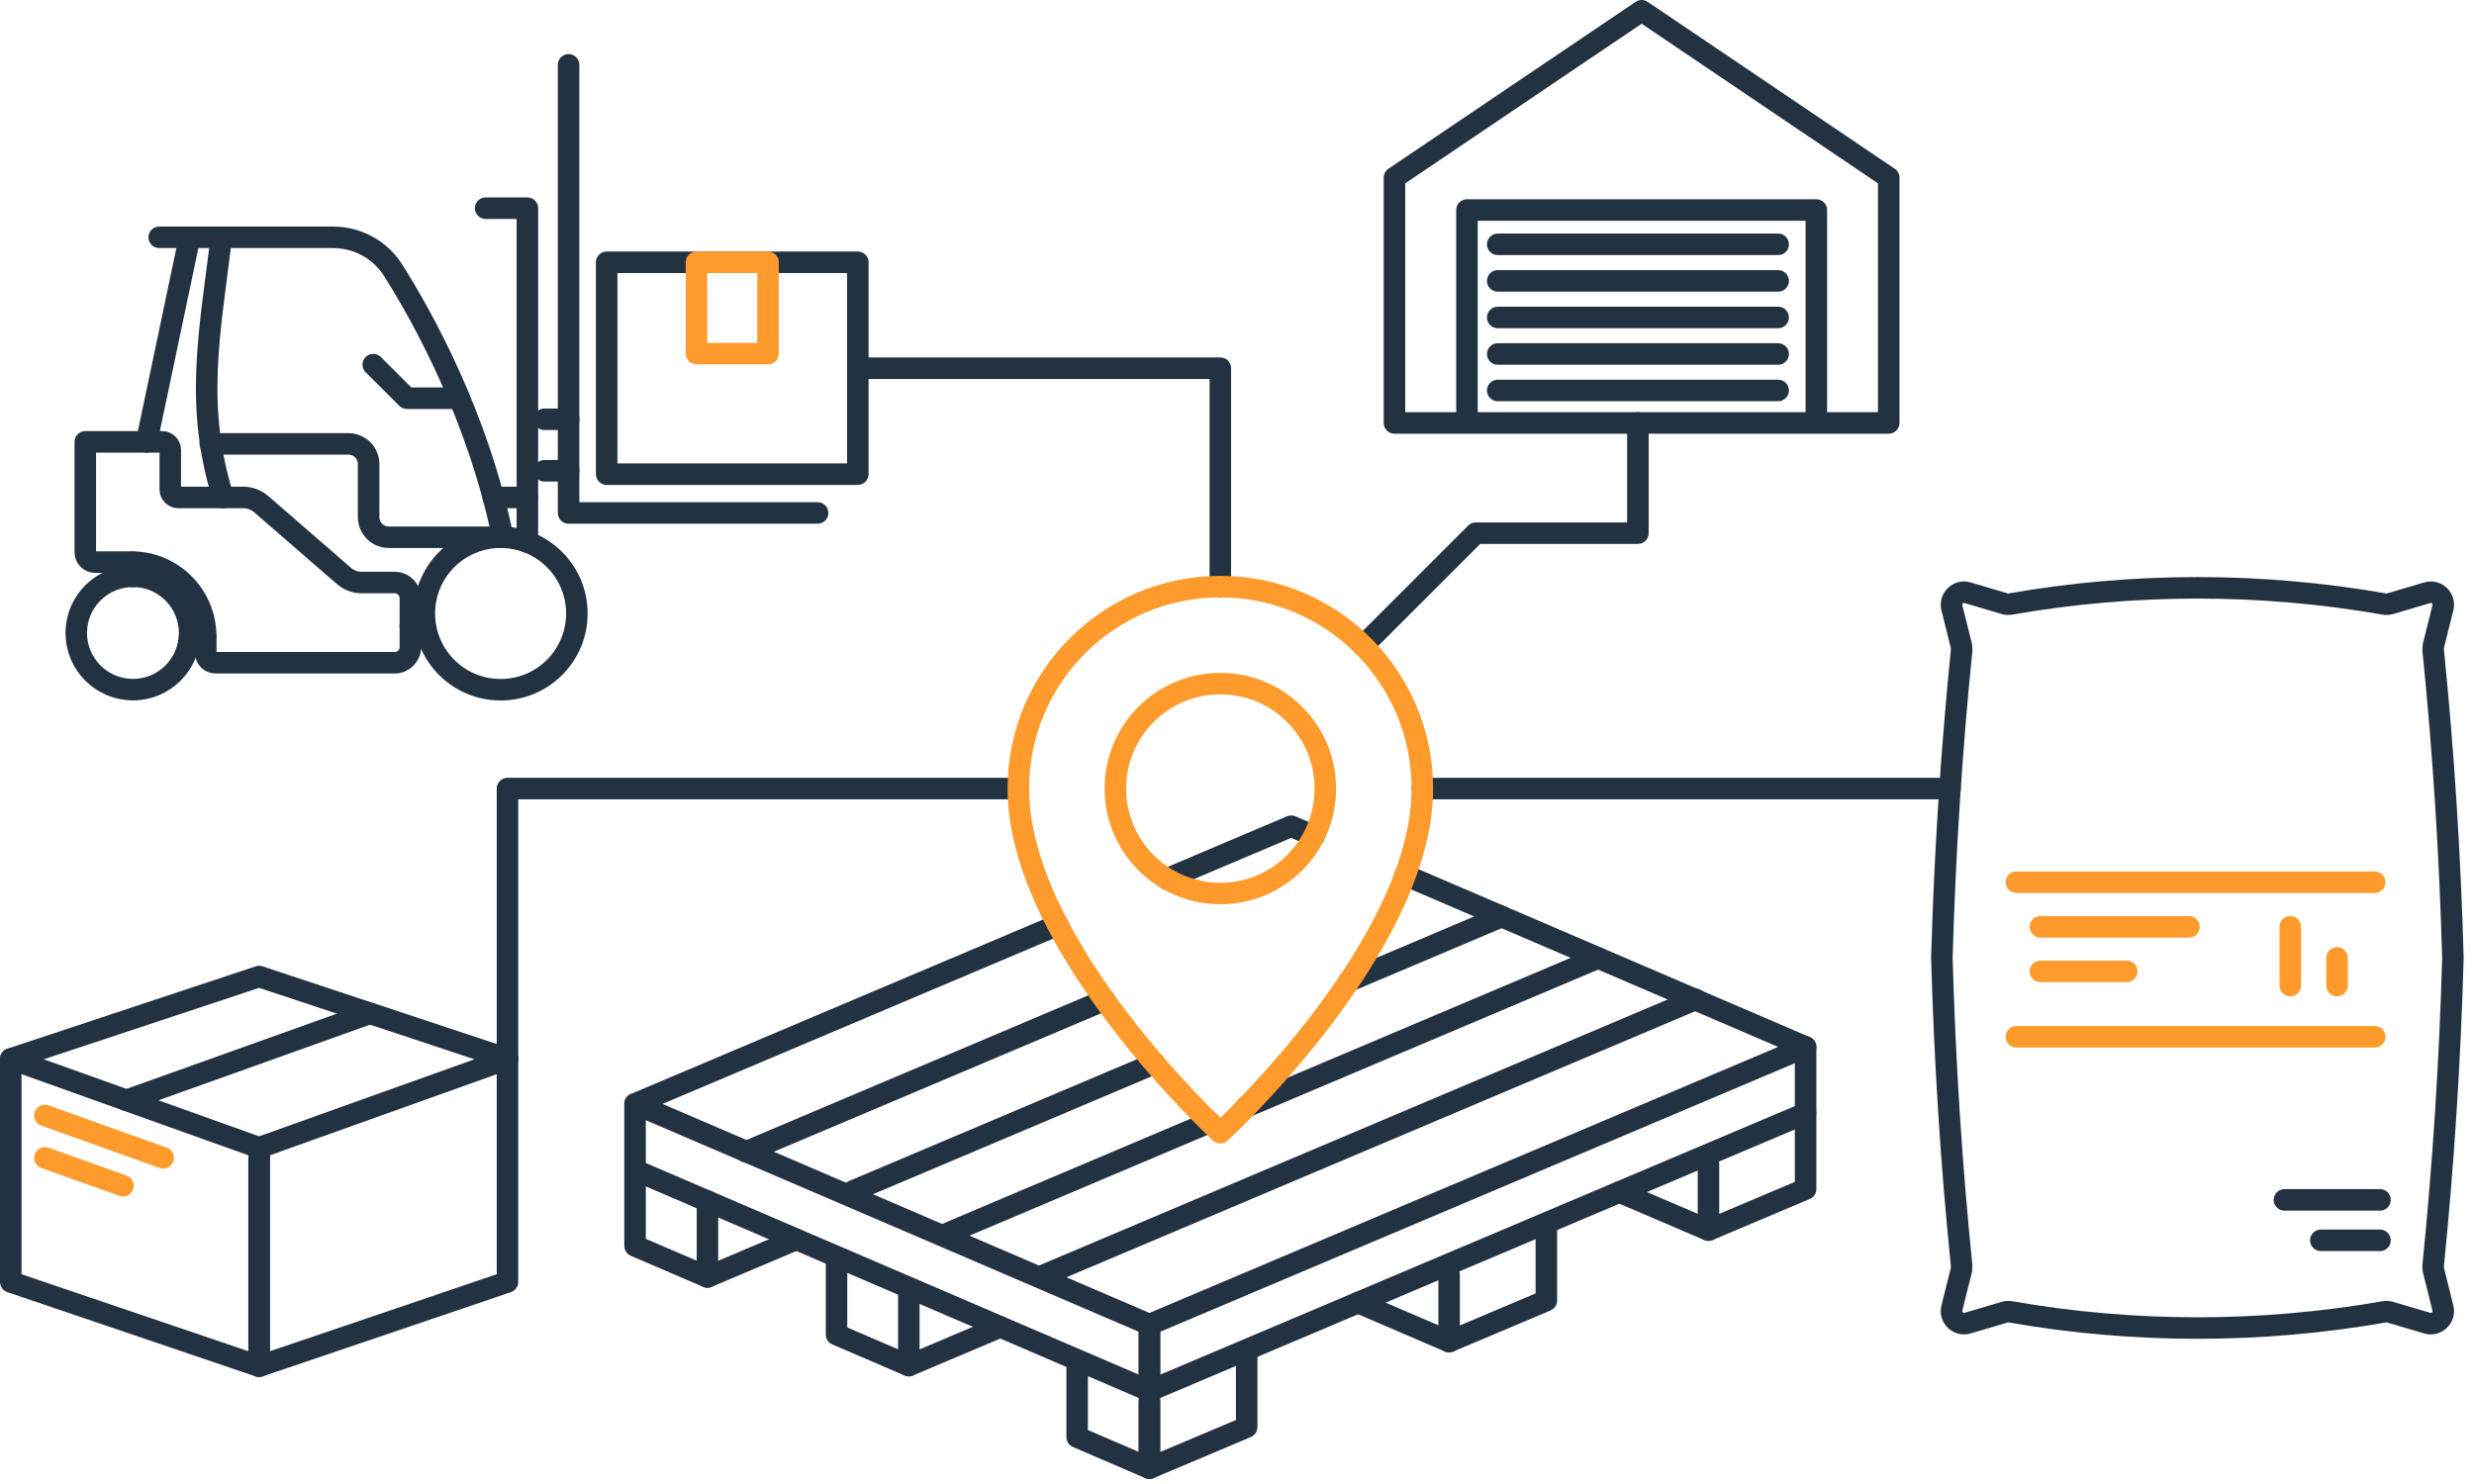 <?xml version="1.0" encoding="UTF-8"?> <svg xmlns="http://www.w3.org/2000/svg" width="230" height="138" viewBox="0 0 230 138" fill="none"><path d="M168.86 39.33H175.59V16.52L152.62 1L129.64 16.52V39.33H136.38V19.53H138.57H168.86V39.33ZM168.86 39.33H136.38" stroke="#233241" stroke-width="2" stroke-linecap="round" stroke-linejoin="round"></path><path d="M139.24 22.72H165.31" stroke="#233241" stroke-width="2" stroke-linecap="round" stroke-linejoin="round"></path><path d="M139.24 26.12H165.31" stroke="#233241" stroke-width="2" stroke-linecap="round" stroke-linejoin="round"></path><path d="M139.24 29.52H165.31" stroke="#233241" stroke-width="2" stroke-linecap="round" stroke-linejoin="round"></path><path d="M139.24 32.92H165.31" stroke="#233241" stroke-width="2" stroke-linecap="round" stroke-linejoin="round"></path><path d="M139.24 36.31H165.31" stroke="#233241" stroke-width="2" stroke-linecap="round" stroke-linejoin="round"></path><path d="M56.4 44.09H79.75V24.39L56.4 24.39V44.09Z" stroke="#233241" stroke-width="2" stroke-linecap="round" stroke-linejoin="round"></path><path d="M71.4 24.39H64.75V32.88H71.4V24.39Z" stroke="#FF9B2D" stroke-width="2" stroke-linecap="round" stroke-linejoin="round"></path><path d="M46.54 64.14C50.456 64.14 53.63 60.966 53.63 57.05C53.63 53.134 50.456 49.96 46.54 49.96C42.624 49.96 39.45 53.134 39.45 57.05C39.45 60.966 42.624 64.14 46.54 64.14Z" stroke="#233241" stroke-width="2" stroke-linecap="round" stroke-linejoin="round"></path><path d="M12.36 64.13C15.271 64.13 17.63 61.77 17.63 58.86C17.63 55.949 15.271 53.59 12.36 53.59C9.449 53.59 7.09 55.949 7.09 58.86C7.09 61.77 9.449 64.13 12.36 64.13Z" stroke="#233241" stroke-width="2" stroke-linecap="round" stroke-linejoin="round"></path><path d="M19.12 59.16C19.12 55.36 16.04 52.27 12.23 52.27H8.84C8.34 52.27 7.93 51.86 7.93 51.36V41.09H15.08C15.5 41.09 15.83 41.43 15.83 41.84V45.51C15.83 45.93 16.17 46.26 16.58 46.26H22.63C23.23 46.26 23.81 46.48 24.27 46.87L31.98 53.56C32.43 53.95 33.02 54.17 33.62 54.17H36.69C37.5 54.17 38.15 54.82 38.15 55.63V60.17C38.15 60.98 37.5 61.63 36.69 61.63H20.04C19.54 61.63 19.13 61.22 19.13 60.72V59.15L19.12 59.16Z" stroke="#233241" stroke-width="2" stroke-linecap="round" stroke-linejoin="round"></path><path d="M14.8 22.07H30.98C33.23 22.07 35.34 23.22 36.54 25.12C39.39 29.63 44.44 38.77 46.74 49.95" stroke="#233241" stroke-width="2" stroke-linecap="round" stroke-linejoin="round"></path><path d="M17.63 22.07L13.63 41.09" stroke="#233241" stroke-width="2" stroke-linecap="round" stroke-linejoin="round"></path><path d="M20.58 22.07C19.45 31.23 18.1 37.73 20.74 46.26" stroke="#233241" stroke-width="2" stroke-linecap="round" stroke-linejoin="round"></path><path d="M46.54 49.96H36.14C35.11 49.96 34.27 49.12 34.27 48.09V43.15C34.27 42.12 33.43 41.28 32.4 41.28H19.55" stroke="#233241" stroke-width="2" stroke-linecap="round" stroke-linejoin="round"></path><path d="M34.7 33.91L37.83 37.03H42.7" stroke="#233241" stroke-width="2" stroke-linecap="round" stroke-linejoin="round"></path><path d="M52.86 6.03V47.7H76.01" stroke="#233241" stroke-width="2" stroke-linecap="round" stroke-linejoin="round"></path><path d="M45.86 46.26H49.03V19.36H45.15" stroke="#233241" stroke-width="2" stroke-linecap="round" stroke-linejoin="round"></path><path d="M49.03 46.26V50.41" stroke="#233241" stroke-width="2" stroke-linecap="round" stroke-linejoin="round"></path><path d="M38.14 58.22H39.52" stroke="#233241" stroke-width="2" stroke-linecap="round" stroke-linejoin="round"></path><path d="M17.63 59.16H19.12" stroke="#233241" stroke-width="2" stroke-linecap="round" stroke-linejoin="round"></path><path d="M12.36 52.3V53.61" stroke="#233241" stroke-width="2" stroke-linecap="round" stroke-linejoin="round"></path><path d="M50.61 43.78H52.86" stroke="#233241" stroke-width="2" stroke-linecap="round" stroke-linejoin="round"></path><path d="M50.61 38.99H52.86" stroke="#233241" stroke-width="2" stroke-linecap="round" stroke-linejoin="round"></path><path d="M106.86 129.34L59.04 108.81V102.65L106.86 123.18V129.34Z" stroke="#233241" stroke-width="2" stroke-linecap="round" stroke-linejoin="round"></path><path d="M59.04 108.93V115.86L65.77 118.75V111.7" stroke="#233241" stroke-width="2" stroke-linecap="round" stroke-linejoin="round"></path><path d="M77.77 117.17V124.1L84.49 126.99V119.94" stroke="#233241" stroke-width="2" stroke-linecap="round" stroke-linejoin="round"></path><path d="M100.14 126.72V133.64L106.86 136.53V129.48" stroke="#233241" stroke-width="2" stroke-linecap="round" stroke-linejoin="round"></path><path d="M167.86 97.36L106.86 123.18V129.34L167.86 103.52V97.36Z" stroke="#233241" stroke-width="2" stroke-linecap="round" stroke-linejoin="round"></path><path d="M106.86 130.37V136.53L115.9 132.71V125.61" stroke="#233241" stroke-width="2" stroke-linecap="round" stroke-linejoin="round"></path><path d="M134.72 118.6V124.76L143.76 120.94V113.84" stroke="#233241" stroke-width="2" stroke-linecap="round" stroke-linejoin="round"></path><path d="M158.83 108.23V114.39L167.86 110.57V103.47" stroke="#233241" stroke-width="2" stroke-linecap="round" stroke-linejoin="round"></path><path d="M98.35 86.01L59.04 102.65" stroke="#233241" stroke-width="2" stroke-linecap="round" stroke-linejoin="round"></path><path d="M122.16 77.74L120.04 76.83L108.48 81.73" stroke="#233241" stroke-width="2" stroke-linecap="round" stroke-linejoin="round"></path><path d="M167.86 97.36L130.63 81.38" stroke="#233241" stroke-width="2" stroke-linecap="round" stroke-linejoin="round"></path><path d="M96.64 118.75L157.64 92.93" stroke="#233241" stroke-width="2" stroke-linecap="round" stroke-linejoin="round"></path><path d="M115.89 102.91L148.57 89.08" stroke="#233241" stroke-width="2" stroke-linecap="round" stroke-linejoin="round"></path><path d="M88.22 114.63L112.45 104.37" stroke="#233241" stroke-width="2" stroke-linecap="round" stroke-linejoin="round"></path><path d="M84.49 126.99L92.99 123.39" stroke="#233241" stroke-width="2" stroke-linecap="round" stroke-linejoin="round"></path><path d="M65.77 118.75L74.03 115.25" stroke="#233241" stroke-width="2" stroke-linecap="round" stroke-linejoin="round"></path><path d="M125.43 91.23L139.6 85.23" stroke="#233241" stroke-width="2" stroke-linecap="round" stroke-linejoin="round"></path><path d="M79.31 110.75L107.34 98.89" stroke="#233241" stroke-width="2" stroke-linecap="round" stroke-linejoin="round"></path><path d="M69.36 107.11L102.7 93" stroke="#233241" stroke-width="2" stroke-linecap="round" stroke-linejoin="round"></path><path d="M126.27 121.13L134.72 124.76" stroke="#233241" stroke-width="2" stroke-linecap="round" stroke-linejoin="round"></path><path d="M150.56 110.85L158.83 114.39" stroke="#233241" stroke-width="2" stroke-linecap="round" stroke-linejoin="round"></path><path d="M24.09 127.05L47.18 119.21V98.47L24.09 106.73V127.05Z" stroke="#233241" stroke-width="2" stroke-linecap="round" stroke-linejoin="round"></path><path d="M24.09 127.05L1 119.21V98.47L24.09 106.73V127.05Z" stroke="#233241" stroke-width="2" stroke-linecap="round" stroke-linejoin="round"></path><path d="M47.18 98.47L24.09 90.81L1 98.47" stroke="#233241" stroke-width="2" stroke-linecap="round" stroke-linejoin="round"></path><path d="M11.76 102.32L34.38 94.23" stroke="#233241" stroke-width="2" stroke-linecap="round" stroke-linejoin="round"></path><path d="M226.23 118.12C226.23 118.01 226.21 117.84 226.2 117.73C227.16 108.2 227.77 98.65 228.04 89.08C227.77 79.52 227.17 69.96 226.2 60.43C226.2 60.32 226.22 60.15 226.23 60.04L227.11 56.52C227.33 55.65 226.51 54.86 225.65 55.12L222.2 56.14C222.03 56.19 221.85 56.2 221.67 56.17C210.17 54.16 198.4 54.16 186.9 56.17C186.72 56.2 186.54 56.19 186.37 56.14L182.92 55.12C182.06 54.86 181.24 55.65 181.46 56.52L182.34 60.04C182.34 60.15 182.36 60.32 182.37 60.43C181.41 69.96 180.8 79.51 180.53 89.08C180.8 98.64 181.4 108.2 182.37 117.73C182.37 117.84 182.35 118.01 182.34 118.12L181.46 121.64C181.24 122.51 182.06 123.3 182.92 123.04L186.37 122.02C186.54 121.97 186.72 121.96 186.9 121.99C198.4 124 210.17 124 221.67 121.99C221.85 121.96 222.03 121.97 222.2 122.02L225.65 123.04C226.51 123.3 227.33 122.51 227.11 121.64L226.23 118.12Z" stroke="#233241" stroke-width="2" stroke-miterlimit="10"></path><path d="M187.46 82.04H220.77" stroke="#FF9B2D" stroke-width="2" stroke-linecap="round" stroke-linejoin="round"></path><path d="M187.46 96.41H220.77" stroke="#FF9B2D" stroke-width="2" stroke-linecap="round" stroke-linejoin="round"></path><path d="M189.69 86.19H203.5" stroke="#FF9B2D" stroke-width="2" stroke-linecap="round" stroke-linejoin="round"></path><path d="M189.69 90.33H197.72" stroke="#FF9B2D" stroke-width="2" stroke-linecap="round" stroke-linejoin="round"></path><path d="M212.92 86.19V91.65" stroke="#FF9B2D" stroke-width="2" stroke-linecap="round" stroke-linejoin="round"></path><path d="M217.27 89.08V91.65" stroke="#FF9B2D" stroke-width="2" stroke-linecap="round" stroke-linejoin="round"></path><path d="M221.26 115.34H215.76" stroke="#233241" stroke-width="2" stroke-linecap="round" stroke-linejoin="round"></path><path d="M221.26 111.58H212.38" stroke="#233241" stroke-width="2" stroke-linecap="round" stroke-linejoin="round"></path><path d="M4.17 103.73L15.17 107.67" stroke="#FF9B2D" stroke-width="2" stroke-linecap="round" stroke-linejoin="round"></path><path d="M4.17 107.67L11.43 110.26" stroke="#FF9B2D" stroke-width="2" stroke-linecap="round" stroke-linejoin="round"></path><path d="M79.75 34.24H113.45V54.55" stroke="#233241" stroke-width="2" stroke-linecap="round" stroke-linejoin="round"></path><path d="M94.67 73.33H47.18V98.47" stroke="#233241" stroke-width="2" stroke-linecap="round" stroke-linejoin="round"></path><path d="M126.74 60.04L137.2 49.58H152.27V39.33" stroke="#233241" stroke-width="2" stroke-linecap="round" stroke-linejoin="round"></path><path d="M132.23 73.33H181.28" stroke="#233241" stroke-width="2" stroke-linecap="round" stroke-linejoin="round"></path><path d="M132.23 73.33C132.23 88.05 113.45 105.33 113.45 105.33C113.45 105.33 94.67 88.04 94.67 73.33C94.67 62.96 103.08 54.55 113.45 54.55C123.82 54.55 132.23 62.96 132.23 73.33Z" stroke="#FF9B2D" stroke-width="2" stroke-linecap="round" stroke-linejoin="round"></path><path d="M113.45 83.09C118.84 83.09 123.21 78.72 123.21 73.33C123.21 67.939 118.84 63.57 113.45 63.57C108.06 63.57 103.69 67.939 103.69 73.33C103.69 78.72 108.06 83.09 113.45 83.09Z" stroke="#FF9B2D" stroke-width="2" stroke-linecap="round" stroke-linejoin="round"></path></svg> 